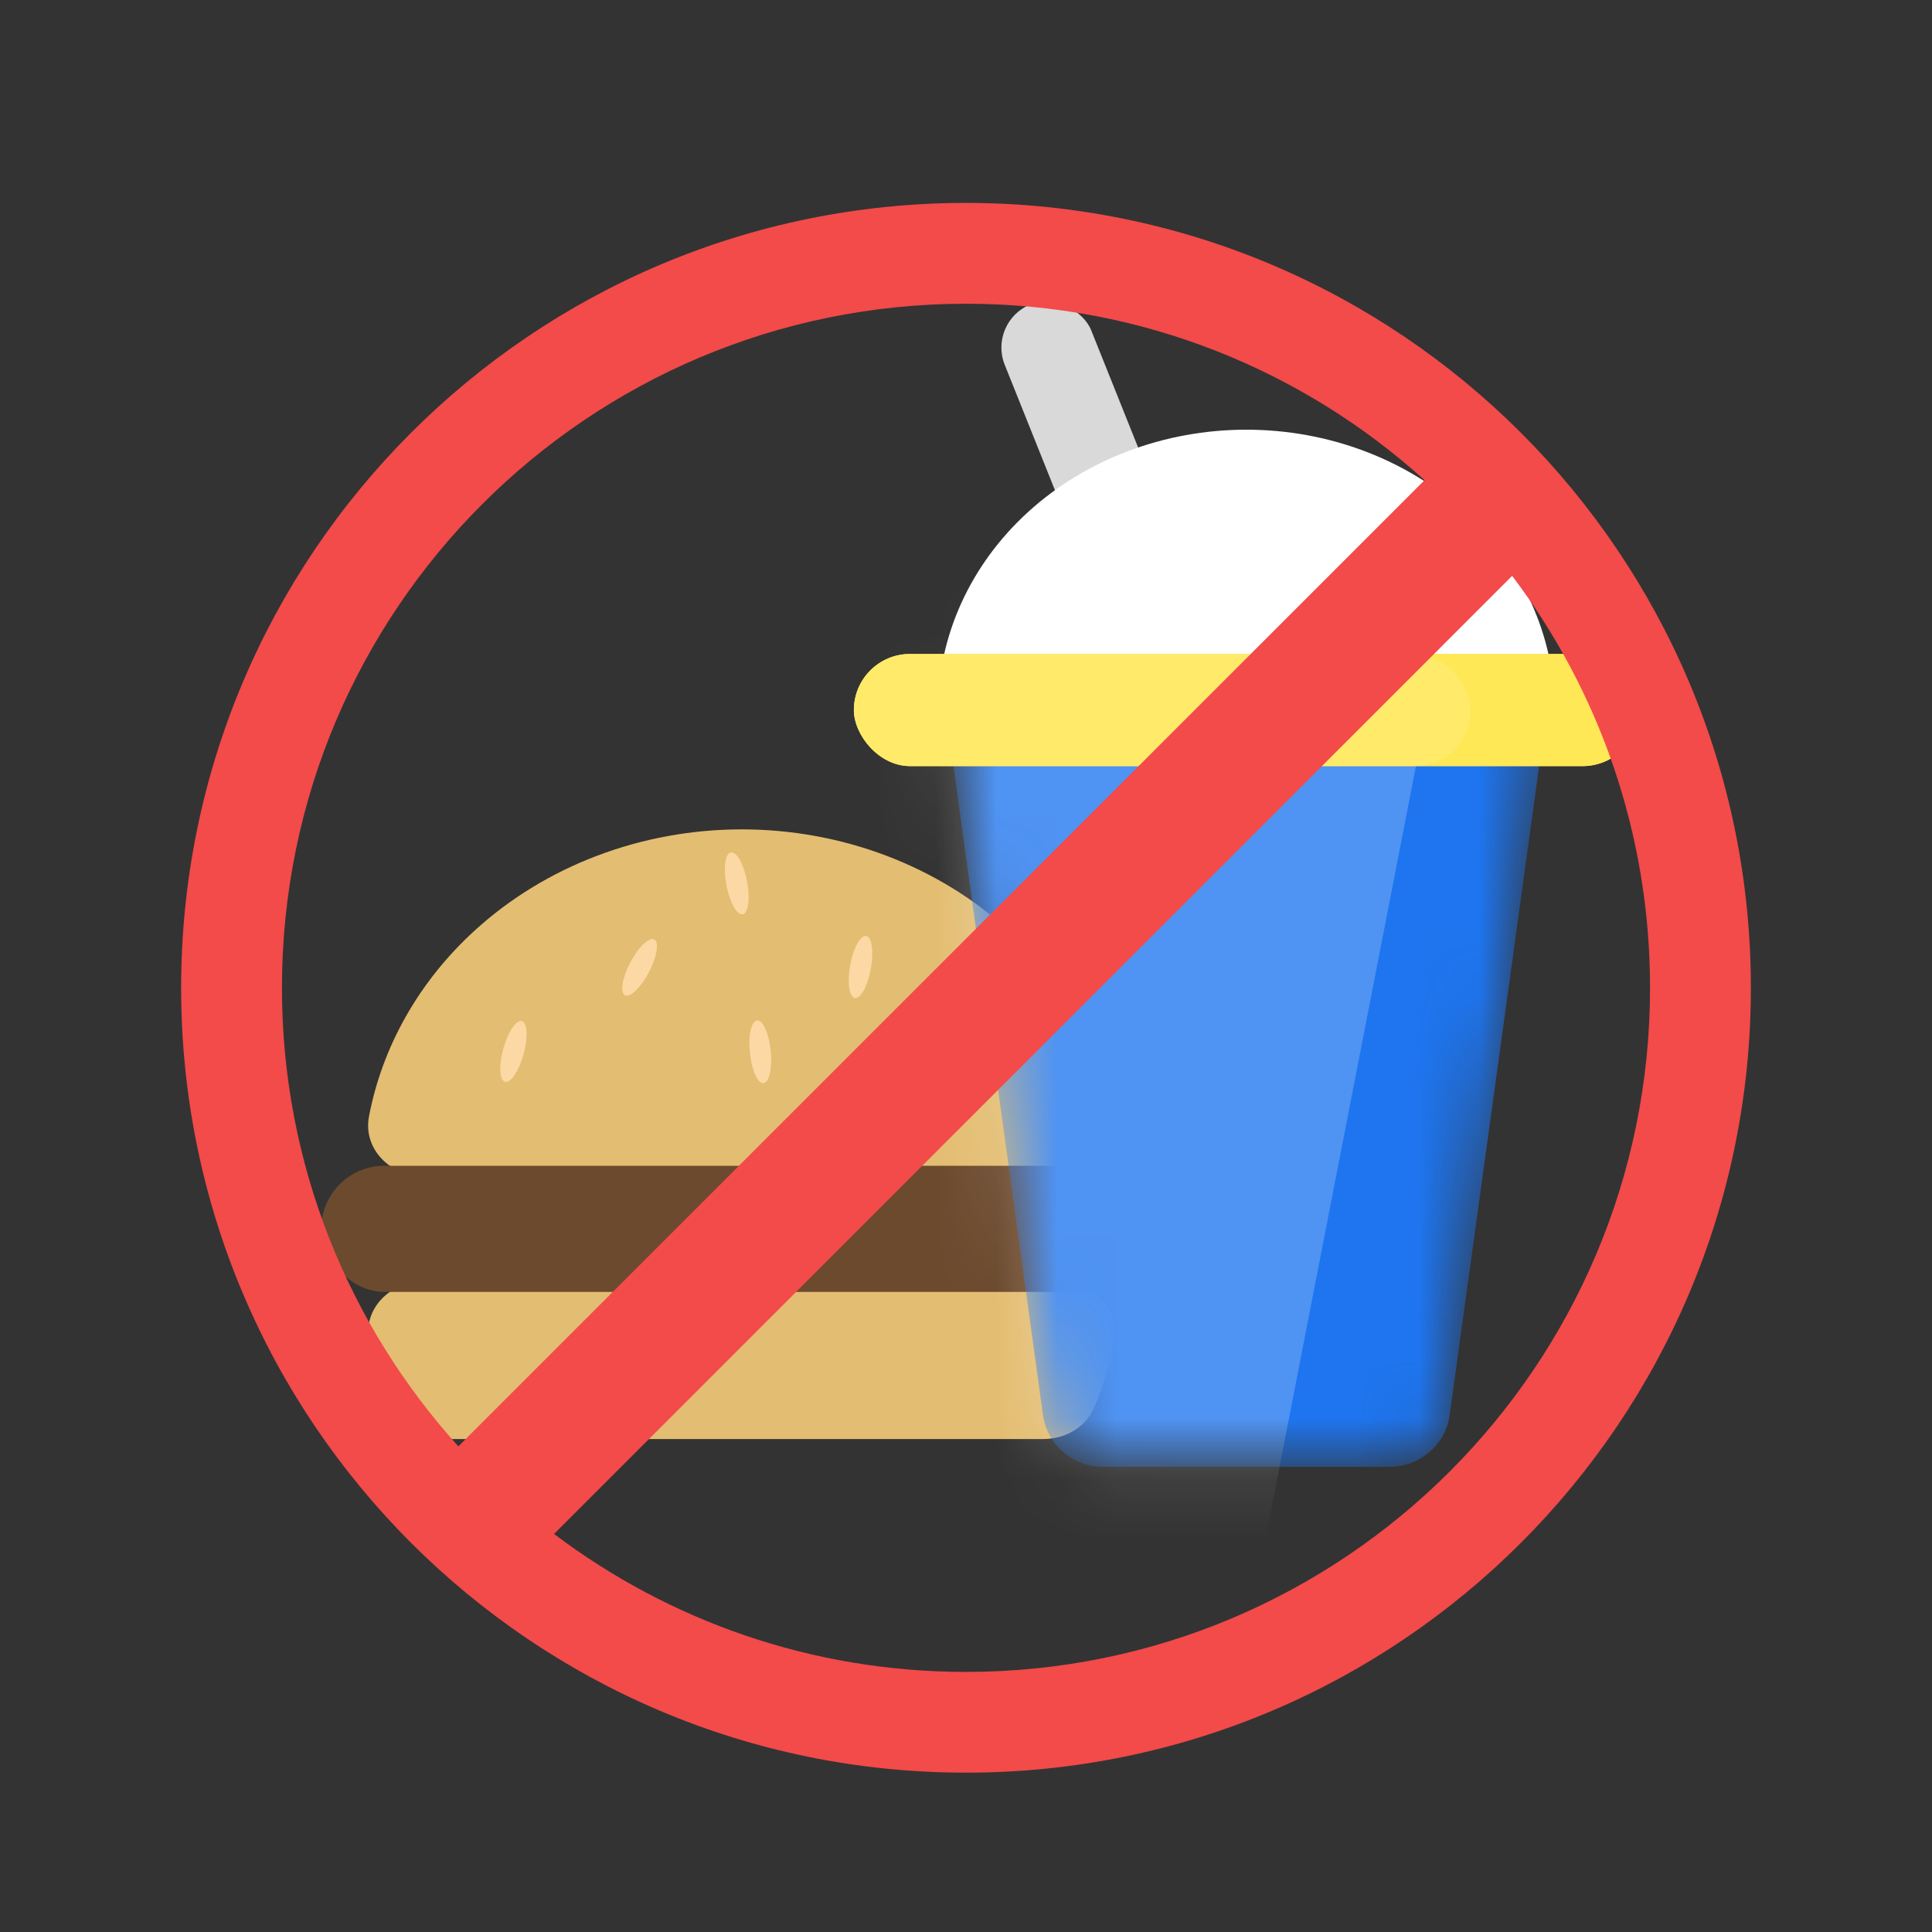 <svg width="32" height="32" viewBox="0 0 32 32" fill="none" xmlns="http://www.w3.org/2000/svg">
<rect x="0" y="0" width="32" height="32" fill="#333333" stroke="none"/>
<mask id="mask0_3941_10142" style="mask-type:alpha" maskUnits="userSpaceOnUse" x="0" y="0" width="32" height="32">
<rect width="32" height="32" fill="#D9D9D9"/>
</mask>
<g mask="url(#mask0_3941_10142)">
<path fill-rule="evenodd" clip-rule="evenodd" d="M17.281 23.835C17.643 23.835 17.985 23.641 18.127 23.307C18.276 22.956 18.387 22.591 18.459 22.218C18.563 21.675 18.106 21.224 17.553 21.224H12.286H7.018C6.465 21.224 6.008 21.675 6.112 22.218C6.184 22.591 6.295 22.956 6.444 23.307C6.586 23.641 6.928 23.835 7.29 23.835H17.281Z" fill="#E3BD71"/>
<path d="M17.553 19.483C18.106 19.483 18.563 19.031 18.459 18.489C18.238 17.334 17.634 16.26 16.718 15.42C15.542 14.343 13.948 13.737 12.286 13.737C10.623 13.737 9.029 14.343 7.854 15.42C6.937 16.26 6.333 17.334 6.112 18.489C6.008 19.031 6.465 19.483 7.018 19.483L12.286 19.483H17.553Z" fill="#E3BD71"/>
<rect x="5.321" y="19.309" width="13.929" height="2.089" rx="1.045" fill="#6C4A2E"/>
<ellipse cx="10.594" cy="16.022" rx="0.174" ry="0.522" transform="rotate(27.727 10.594 16.022)" fill="#FCD8A4"/>
<ellipse cx="8.504" cy="17.415" rx="0.174" ry="0.522" transform="rotate(15.508 8.504 17.415)" fill="#FCD8A4"/>
<ellipse cx="12.593" cy="17.421" rx="0.174" ry="0.522" transform="rotate(-5.861 12.593 17.421)" fill="#FCD8A4"/>
<ellipse cx="14.253" cy="16.016" rx="0.174" ry="0.522" transform="rotate(10.37 14.253 16.016)" fill="#FCD8A4"/>
<ellipse cx="12.203" cy="14.631" rx="0.174" ry="0.522" transform="rotate(-10.771 12.203 14.631)" fill="#FCD8A4"/>
<ellipse cx="16.036" cy="17.417" rx="0.174" ry="0.522" transform="rotate(-10.771 16.036 17.417)" fill="#FCD8A4"/>
<mask id="mask1_3941_10142" style="mask-type:alpha" maskUnits="userSpaceOnUse" x="15" y="10" width="11" height="15">
<path d="M15.693 11.968C15.61 11.367 16.077 10.831 16.683 10.831H24.603C25.209 10.831 25.676 11.367 25.593 11.968L24.012 23.432C23.944 23.927 23.521 24.295 23.021 24.295H18.264C17.765 24.295 17.342 23.927 17.274 23.432L15.693 11.968Z" fill="#1E75EF"/>
</mask>
<g mask="url(#mask1_3941_10142)">
<path d="M15.693 11.968C15.61 11.367 16.077 10.831 16.683 10.831H24.603C25.209 10.831 25.676 11.367 25.593 11.968L24.012 23.432C23.944 23.927 23.521 24.295 23.021 24.295H18.264C17.765 24.295 17.342 23.927 17.274 23.432L15.693 11.968Z" fill="#1E75EF"/>
<rect x="14.953" y="8.879" width="9.071" height="17.179" transform="rotate(11.014 14.953 8.879)" fill="white" fill-opacity="0.22"/>
</g>
<rect x="16.355" y="5.327" width="1.542" height="4.152" rx="0.771" transform="rotate(-21.824 16.355 5.327)" fill="#D9D9D9"/>
<path d="M25.75 11.76C25.75 10.529 25.212 9.348 24.254 8.477C23.296 7.606 21.997 7.117 20.643 7.117C19.288 7.117 17.989 7.606 17.032 8.477C16.074 9.348 15.536 10.529 15.536 11.76L20.643 11.76H25.75Z" fill="white"/>
<rect x="14.143" y="10.832" width="13" height="1.857" rx="0.929" fill="#FFE855"/>
<rect x="14.143" y="10.832" width="13" height="1.857" rx="0.929" fill="#FFE855"/>
<rect x="14.143" y="10.832" width="10.214" height="1.857" rx="0.929" fill="white" fill-opacity="0.12"/>
<path fill-rule="evenodd" clip-rule="evenodd" d="M16 29.361C23.18 29.361 29 23.541 29 16.361C29 9.182 23.18 3.361 16 3.361C8.82 3.361 3 9.182 3 16.361C3 23.541 8.82 29.361 16 29.361ZM7.592 23.956C5.776 21.947 4.67 19.283 4.67 16.361C4.67 10.104 9.742 5.031 16 5.031C18.922 5.031 21.586 6.137 23.595 7.953L7.592 23.956ZM9.177 25.407C11.075 26.841 13.438 27.692 16 27.692C22.258 27.692 27.33 22.619 27.33 16.361C27.33 13.799 26.48 11.436 25.046 9.538L9.177 25.407Z" fill="#F34A4A"/>
</g>
</svg>
